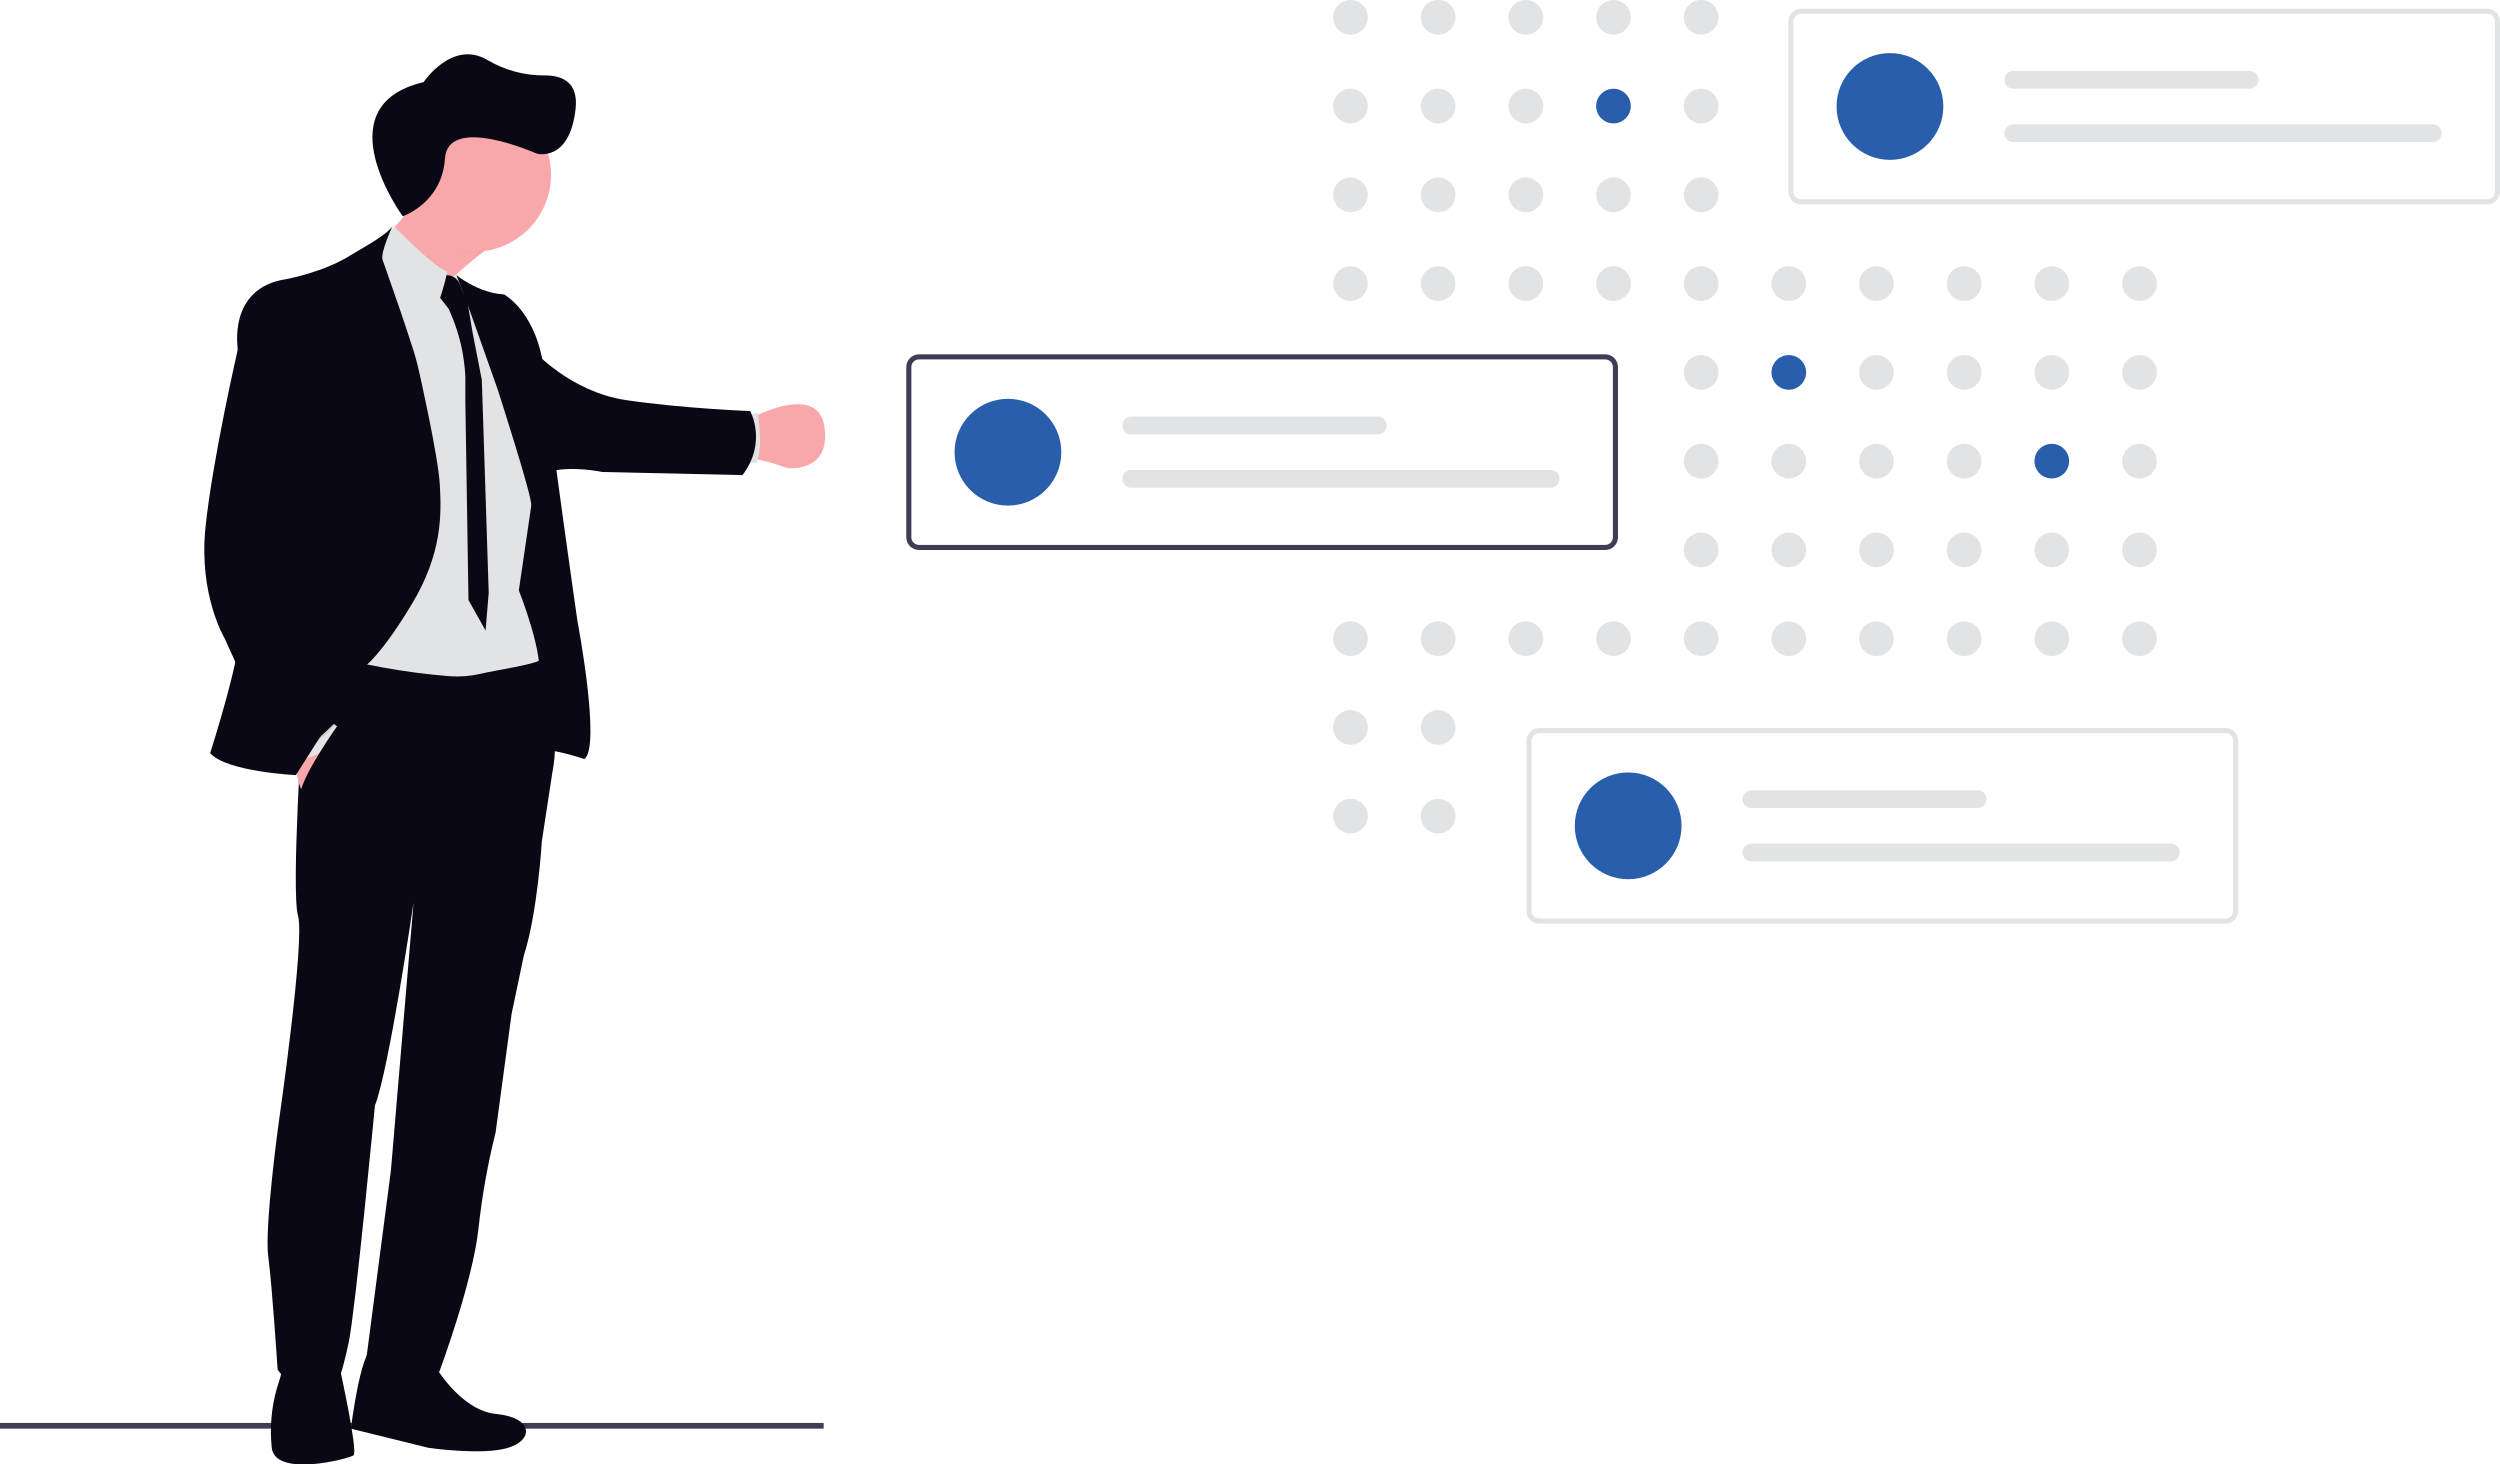 <svg width="169" height="99" viewBox="0 0 169 99" fill="none" xmlns="http://www.w3.org/2000/svg">
<g clip-path="url(#clip0_1761_1658)">
<path d="M55.678 96.191H0V96.576H55.678V96.191Z" fill="#3F3D56"/>
<path d="M35.144 30.983C35.305 31.5 35.447 31.994 35.568 32.417L35.493 32.444C35.399 32.051 35.281 31.543 35.144 30.983ZM30.673 18.394L30.65 18.407L30.672 18.387L30.673 18.394Z" fill="url(#paint0_linear_1761_1658)"/>
<path d="M25.193 91.139C24.352 91.409 23.721 96.578 23.721 96.578L28.949 97.869C28.949 97.869 32.615 98.41 34.358 97.869C36.1 97.328 36.04 95.826 33.546 95.586C31.052 95.346 29.279 92.131 29.279 92.131C29.279 92.131 26.034 90.87 25.193 91.139Z" fill="#090814"/>
<path d="M19.058 92.19C19.071 92.604 19.001 93.016 18.854 93.404C18.433 94.671 18.255 96.006 18.329 97.339C18.34 97.498 18.353 97.665 18.367 97.839C18.548 99.912 23.562 98.622 23.896 98.38C24.229 98.139 22.907 92.19 22.907 92.19C22.907 92.19 18.974 91.349 19.058 92.19Z" fill="#090814"/>
<path d="M24.549 16.88C24.55 16.882 24.551 16.884 24.552 16.886C24.658 17.146 28.596 26.802 27.883 23.644C27.862 23.55 27.848 23.455 27.841 23.359C27.78 22.583 28.146 21.73 28.735 20.882C29.111 20.352 29.528 19.853 29.983 19.39C30.211 19.154 30.447 18.923 30.685 18.7C31.341 18.085 32.023 17.523 32.628 17.054C33.715 16.206 34.554 15.668 34.554 15.668C34.554 15.668 26.938 6.789 27.478 10.619C27.626 11.669 28.245 12.716 27.826 13.688C27.55 14.304 27.16 14.862 26.675 15.332C26.293 15.71 25.876 16.052 25.43 16.353C25.24 16.482 25.067 16.589 24.927 16.671C24.694 16.808 24.549 16.88 24.549 16.88Z" fill="#F8A8AB"/>
<path d="M50.663 28.329C50.663 28.329 50.962 28.163 51.415 27.963C52.744 27.384 55.399 26.536 55.734 28.87C56.185 32.002 53.199 31.641 53.199 31.641C52.609 31.417 52.004 31.234 51.389 31.092C51.087 31.01 50.771 30.99 50.461 31.034L50.663 28.329Z" fill="#F8A8AB"/>
<path d="M50.207 31.294H51.106C51.629 30.587 51.229 27.902 51.229 27.902L50.447 28.044L50.207 31.294Z" fill="#E2E3E4"/>
<path d="M34.148 35.827L34.298 43.728L35.287 47.454C35.287 47.454 35.773 51.06 36.37 50.759C36.966 50.458 39.509 51.315 39.509 51.315L39.629 49.978L38.773 42.122L38.112 38.201C38.112 38.201 37.736 35.121 37.45 33.318C37.165 31.515 34.777 32.943 34.777 32.943L34.148 35.827Z" fill="#090814"/>
<path d="M37.007 31.907C38.63 31.452 40.726 31.907 40.726 31.907L50.193 32.116C51.883 29.885 50.711 27.789 50.711 27.789C50.711 27.789 46.068 27.607 42.306 27.045C38.543 26.482 36.065 23.688 36.065 23.688L37.007 31.907Z" fill="#090814"/>
<path opacity="0.1" d="M27.477 10.619C26.937 6.789 34.553 15.668 34.553 15.668C34.553 15.668 33.713 16.206 32.627 17.054C32.526 17.061 32.426 17.061 32.323 17.061C29.993 17.061 28.387 15.603 27.462 13.625C27.834 12.745 27.643 11.792 27.477 10.619Z" fill="black"/>
<path d="M26.836 11.802C26.838 10.422 27.389 9.1 28.365 8.126C29.342 7.151 30.666 6.605 32.045 6.605C33.425 6.606 34.748 7.155 35.723 8.13C36.699 9.106 37.247 10.429 37.248 11.809C37.249 13.188 36.702 14.512 35.728 15.489C34.754 16.465 33.431 17.015 32.052 17.018C30.672 17.02 29.348 16.475 28.37 15.502C27.392 14.529 26.84 13.207 26.836 11.828C26.836 11.819 26.836 11.811 26.836 11.802Z" fill="#F8A8AB"/>
<path d="M24.268 34.175L24.55 16.879L27.57 18.46L30.075 19.053L30.709 18.683L30.755 18.656L30.858 18.597C30.858 18.597 30.892 18.671 30.957 18.805C31.505 19.965 34.173 25.638 34.116 26.124C34.057 26.664 36.019 33.468 36.019 33.468L35.073 39.913C35.073 39.913 36.869 44.389 36.394 46.043C35.919 47.696 22.971 46.553 22.971 46.553L24.268 34.175Z" fill="#E2E3E4"/>
<path d="M29.326 19.59L30.332 20.881L30.495 21.258C31.063 22.589 31.389 24.01 31.458 25.455V27.131L31.669 40.561L32.826 42.625L33.037 40.071L32.572 25.694L31.94 22.444L31.595 20.385C31.41 20.026 31.249 19.654 31.114 19.273C30.769 18.387 29.881 18.627 29.881 18.627L29.326 19.59Z" fill="#090814"/>
<path d="M24.896 16.599L24.926 16.672L25.137 17.189L25.374 17.767C25.652 17.944 25.912 18.149 26.148 18.38C26.951 19.1 28.115 20.259 28.734 20.882C28.995 21.145 29.159 21.312 29.159 21.312C29.466 21.039 29.774 20.128 29.982 19.39C30.016 19.273 30.045 19.16 30.074 19.055C30.178 18.655 30.242 18.367 30.242 18.367C29.455 18.086 27.618 16.29 26.674 15.332C26.291 15.71 25.875 16.052 25.429 16.354C25.375 16.204 24.896 16.599 24.896 16.599Z" fill="#E2E3E4"/>
<path d="M31.468 19.021C32.057 19.382 33.015 19.851 34.078 19.905C34.078 19.905 36.379 21.123 36.806 25.291C37.233 29.459 39.036 41.988 39.036 41.988C39.036 41.988 40.641 50.436 39.51 51.313L38.249 40.972C38.249 40.972 36.04 34.999 35.88 33.895C35.739 32.888 33.983 27.388 33.675 26.424C33.644 26.334 33.628 26.283 33.628 26.283L31.872 21.316L30.857 18.598C31.051 18.753 31.255 18.894 31.468 19.021Z" fill="#090814"/>
<path d="M18.855 75.787C18.855 75.787 20.627 63.556 20.147 61.906C19.666 60.255 20.478 48.059 20.478 48.059L20.745 45.771L20.894 44.481L20.958 43.941L21.267 44.036C24.254 44.906 27.321 45.468 30.422 45.715C31.109 45.761 31.8 45.706 32.471 45.551C33.697 45.271 36.068 44.928 36.482 44.634C36.482 44.634 36.623 45.014 36.8 45.636C37.207 47.073 37.82 49.819 37.348 52.159L36.626 56.891C36.626 56.891 36.342 61.714 35.41 64.599L34.585 68.534L33.502 76.555C32.968 78.693 32.581 80.865 32.345 83.055C31.951 86.692 29.7 92.725 29.7 92.725C29.7 92.725 24.916 93.387 24.774 91.765L26.427 79.114L27.959 60.997C27.959 60.997 26.299 72.301 25.345 74.736C25.345 74.736 24.023 88.612 23.572 90.75C23.121 92.888 22.822 93.453 22.822 93.453C22.822 93.453 20.027 94.476 18.765 92.583C18.765 92.583 18.405 86.966 18.135 84.953C17.864 82.936 18.855 75.787 18.855 75.787Z" fill="#090814"/>
<path d="M21.052 48.414L23.03 49.376L20.672 53.823C19.786 52.996 19.89 49.707 19.89 49.707L21.052 48.414Z" fill="#F8A8AB"/>
<path d="M21.903 48.414L22.804 49.12L21.603 50.939L19.966 51.539L19.83 50.337L21.903 48.414Z" fill="#E2E3E4"/>
<g opacity="0.1">
<path d="M36.484 44.654C36.479 44.648 36.477 44.641 36.476 44.633C36.45 44.65 36.424 44.665 36.397 44.678L36.484 44.654Z" fill="black"/>
</g>
<path d="M14.207 50.91C15.288 52.172 20 52.398 20 52.398L23.672 46.61L24.663 45.05C24.663 45.05 25.767 44.284 27.841 40.835C29.915 37.386 29.844 34.73 29.73 32.746C29.615 30.762 28.317 25.061 28.317 25.061C28.19 24.485 28.031 23.917 27.841 23.358C27.39 21.937 26.707 19.962 26.149 18.379C26.049 18.094 25.953 17.821 25.861 17.567C25.692 17.083 26.553 15.242 26.553 15.242C26.25 15.851 24.337 16.853 23.671 17.273C21.877 18.403 19.371 18.866 19.371 18.866C15.337 19.453 16.082 23.621 16.082 23.621C16.082 23.621 16.037 39.824 16.285 41.762C16.534 43.701 14.207 50.91 14.207 50.91Z" fill="#090814"/>
<path opacity="0.1" d="M16.256 23.618C16.256 23.618 14.544 31.056 14.07 35.652C13.597 40.248 15.377 43.177 15.377 43.177L19.185 51.628C20.492 51.292 23.151 48.52 23.151 48.52L19.336 37.951C19.336 37.951 20.751 32.614 21.635 27.698C22.52 22.783 20.176 20.577 20.176 20.577C16.255 19.09 16.256 23.618 16.256 23.618Z" fill="black"/>
<path d="M16.076 23.618C16.076 23.618 14.364 31.056 13.891 35.652C13.417 40.248 15.198 43.177 15.198 43.177L19.013 51.628C20.32 51.292 22.979 48.52 22.979 48.52L19.164 37.951C19.164 37.951 20.579 32.614 21.461 27.698C22.343 22.783 19.997 20.577 19.997 20.577C16.076 19.09 16.076 23.618 16.076 23.618Z" fill="#090814"/>
<path d="M23.602 49.857L22.551 52.862L21.38 54.469C21.38 54.469 20.502 55.055 20.283 53.959C20.064 52.862 23.031 48.745 23.031 48.745C23.5 48.559 23.602 49.857 23.602 49.857Z" fill="#090814"/>
<path d="M27.224 14.618C27.224 14.618 21.785 7.164 28.634 5.552C28.634 5.552 30.58 2.633 32.971 4.069C34.145 4.758 35.484 5.114 36.844 5.099C38.003 5.099 39.111 5.552 38.909 7.365C38.506 10.992 36.29 10.387 36.29 10.387C36.29 10.387 30.28 7.695 30.079 10.717C29.877 13.739 27.224 14.618 27.224 14.618Z" fill="#090814"/>
<path d="M91.292 2.341C91.938 2.341 92.463 1.817 92.463 1.171C92.463 0.524 91.938 0 91.292 0C90.645 0 90.121 0.524 90.121 1.171C90.121 1.817 90.645 2.341 91.292 2.341Z" fill="#E2E3E4"/>
<path d="M97.219 2.341C97.866 2.341 98.39 1.817 98.39 1.171C98.39 0.524 97.866 0 97.219 0C96.573 0 96.049 0.524 96.049 1.171C96.049 1.817 96.573 2.341 97.219 2.341Z" fill="#E2E3E4"/>
<path d="M103.145 2.341C103.792 2.341 104.316 1.817 104.316 1.171C104.316 0.524 103.792 0 103.145 0C102.499 0 101.975 0.524 101.975 1.171C101.975 1.817 102.499 2.341 103.145 2.341Z" fill="#E2E3E4"/>
<path d="M109.071 2.341C109.718 2.341 110.242 1.817 110.242 1.171C110.242 0.524 109.718 0 109.071 0C108.425 0 107.9 0.524 107.9 1.171C107.9 1.817 108.425 2.341 109.071 2.341Z" fill="#E2E3E4"/>
<path d="M114.997 2.341C115.643 2.341 116.168 1.817 116.168 1.171C116.168 0.524 115.643 0 114.997 0C114.35 0 113.826 0.524 113.826 1.171C113.826 1.817 114.35 2.341 114.997 2.341Z" fill="#E2E3E4"/>
<path d="M91.292 8.341C91.938 8.341 92.463 7.817 92.463 7.171C92.463 6.524 91.938 6 91.292 6C90.645 6 90.121 6.524 90.121 7.171C90.121 7.817 90.645 8.341 91.292 8.341Z" fill="#E2E3E4"/>
<path d="M97.219 8.341C97.866 8.341 98.39 7.817 98.39 7.171C98.39 6.524 97.866 6 97.219 6C96.573 6 96.049 6.524 96.049 7.171C96.049 7.817 96.573 8.341 97.219 8.341Z" fill="#E2E3E4"/>
<path d="M103.145 8.341C103.792 8.341 104.316 7.817 104.316 7.171C104.316 6.524 103.792 6 103.145 6C102.499 6 101.975 6.524 101.975 7.171C101.975 7.817 102.499 8.341 103.145 8.341Z" fill="#E2E3E4"/>
<path d="M109.071 8.341C109.718 8.341 110.242 7.817 110.242 7.171C110.242 6.524 109.718 6 109.071 6C108.425 6 107.9 6.524 107.9 7.171C107.9 7.817 108.425 8.341 109.071 8.341Z" fill="#285EAB"/>
<path d="M114.997 8.341C115.643 8.341 116.168 7.817 116.168 7.171C116.168 6.524 115.643 6 114.997 6C114.35 6 113.826 6.524 113.826 7.171C113.826 7.817 114.35 8.341 114.997 8.341Z" fill="#E2E3E4"/>
<path d="M126.848 8.341C127.495 8.341 128.019 7.817 128.019 7.171C128.019 6.524 127.495 6 126.848 6C126.202 6 125.678 6.524 125.678 7.171C125.678 7.817 126.202 8.341 126.848 8.341Z" fill="#E2E3E4"/>
<path d="M91.292 14.341C91.938 14.341 92.463 13.817 92.463 13.171C92.463 12.524 91.938 12 91.292 12C90.645 12 90.121 12.524 90.121 13.171C90.121 13.817 90.645 14.341 91.292 14.341Z" fill="#E2E3E4"/>
<path d="M97.219 14.341C97.866 14.341 98.39 13.817 98.39 13.171C98.39 12.524 97.866 12 97.219 12C96.573 12 96.049 12.524 96.049 13.171C96.049 13.817 96.573 14.341 97.219 14.341Z" fill="#E2E3E4"/>
<path d="M103.145 14.341C103.792 14.341 104.316 13.817 104.316 13.171C104.316 12.524 103.792 12 103.145 12C102.499 12 101.975 12.524 101.975 13.171C101.975 13.817 102.499 14.341 103.145 14.341Z" fill="#E2E3E4"/>
<path d="M109.071 14.341C109.718 14.341 110.242 13.817 110.242 13.171C110.242 12.524 109.718 12 109.071 12C108.425 12 107.9 12.524 107.9 13.171C107.9 13.817 108.425 14.341 109.071 14.341Z" fill="#E2E3E4"/>
<path d="M114.997 14.341C115.643 14.341 116.168 13.817 116.168 13.171C116.168 12.524 115.643 12 114.997 12C114.35 12 113.826 12.524 113.826 13.171C113.826 13.817 114.35 14.341 114.997 14.341Z" fill="#E2E3E4"/>
<path d="M91.292 20.341C91.938 20.341 92.463 19.817 92.463 19.171C92.463 18.524 91.938 18 91.292 18C90.645 18 90.121 18.524 90.121 19.171C90.121 19.817 90.645 20.341 91.292 20.341Z" fill="#E2E3E4"/>
<path d="M97.219 20.341C97.866 20.341 98.39 19.817 98.39 19.171C98.39 18.524 97.866 18 97.219 18C96.573 18 96.049 18.524 96.049 19.171C96.049 19.817 96.573 20.341 97.219 20.341Z" fill="#E2E3E4"/>
<path d="M103.145 20.341C103.792 20.341 104.316 19.817 104.316 19.171C104.316 18.524 103.792 18 103.145 18C102.499 18 101.975 18.524 101.975 19.171C101.975 19.817 102.499 20.341 103.145 20.341Z" fill="#E2E3E4"/>
<path d="M109.071 20.341C109.718 20.341 110.242 19.817 110.242 19.171C110.242 18.524 109.718 18 109.071 18C108.425 18 107.9 18.524 107.9 19.171C107.9 19.817 108.425 20.341 109.071 20.341Z" fill="#E2E3E4"/>
<path d="M114.997 20.341C115.643 20.341 116.168 19.817 116.168 19.171C116.168 18.524 115.643 18 114.997 18C114.35 18 113.826 18.524 113.826 19.171C113.826 19.817 114.35 20.341 114.997 20.341Z" fill="#E2E3E4"/>
<path d="M120.923 20.341C121.569 20.341 122.093 19.817 122.093 19.171C122.093 18.524 121.569 18 120.923 18C120.276 18 119.752 18.524 119.752 19.171C119.752 19.817 120.276 20.341 120.923 20.341Z" fill="#E2E3E4"/>
<path d="M126.848 20.341C127.495 20.341 128.019 19.817 128.019 19.171C128.019 18.524 127.495 18 126.848 18C126.202 18 125.678 18.524 125.678 19.171C125.678 19.817 126.202 20.341 126.848 20.341Z" fill="#E2E3E4"/>
<path d="M132.776 20.341C133.423 20.341 133.947 19.817 133.947 19.171C133.947 18.524 133.423 18 132.776 18C132.13 18 131.605 18.524 131.605 19.171C131.605 19.817 132.13 20.341 132.776 20.341Z" fill="#E2E3E4"/>
<path d="M138.702 20.341C139.349 20.341 139.873 19.817 139.873 19.171C139.873 18.524 139.349 18 138.702 18C138.055 18 137.531 18.524 137.531 19.171C137.531 19.817 138.055 20.341 138.702 20.341Z" fill="#E2E3E4"/>
<path d="M144.628 20.341C145.274 20.341 145.798 19.817 145.798 19.171C145.798 18.524 145.274 18 144.628 18C143.981 18 143.457 18.524 143.457 19.171C143.457 19.817 143.981 20.341 144.628 20.341Z" fill="#E2E3E4"/>
<path d="M114.997 26.345C115.643 26.345 116.168 25.821 116.168 25.175C116.168 24.528 115.643 24.004 114.997 24.004C114.35 24.004 113.826 24.528 113.826 25.175C113.826 25.821 114.35 26.345 114.997 26.345Z" fill="#E2E3E4"/>
<path d="M120.923 26.345C121.569 26.345 122.093 25.821 122.093 25.175C122.093 24.528 121.569 24.004 120.923 24.004C120.276 24.004 119.752 24.528 119.752 25.175C119.752 25.821 120.276 26.345 120.923 26.345Z" fill="#285EAB"/>
<path d="M126.848 26.345C127.495 26.345 128.019 25.821 128.019 25.175C128.019 24.528 127.495 24.004 126.848 24.004C126.202 24.004 125.678 24.528 125.678 25.175C125.678 25.821 126.202 26.345 126.848 26.345Z" fill="#E2E3E4"/>
<path d="M132.776 26.345C133.423 26.345 133.947 25.821 133.947 25.175C133.947 24.528 133.423 24.004 132.776 24.004C132.13 24.004 131.605 24.528 131.605 25.175C131.605 25.821 132.13 26.345 132.776 26.345Z" fill="#E2E3E4"/>
<path d="M138.702 26.345C139.349 26.345 139.873 25.821 139.873 25.175C139.873 24.528 139.349 24.004 138.702 24.004C138.055 24.004 137.531 24.528 137.531 25.175C137.531 25.821 138.055 26.345 138.702 26.345Z" fill="#E2E3E4"/>
<path d="M144.628 26.345C145.274 26.345 145.798 25.821 145.798 25.175C145.798 24.528 145.274 24.004 144.628 24.004C143.981 24.004 143.457 24.528 143.457 25.175C143.457 25.821 143.981 26.345 144.628 26.345Z" fill="#E2E3E4"/>
<path d="M114.997 32.345C115.643 32.345 116.168 31.821 116.168 31.175C116.168 30.528 115.643 30.004 114.997 30.004C114.35 30.004 113.826 30.528 113.826 31.175C113.826 31.821 114.35 32.345 114.997 32.345Z" fill="#E2E3E4"/>
<path d="M120.923 32.345C121.569 32.345 122.093 31.821 122.093 31.175C122.093 30.528 121.569 30.004 120.923 30.004C120.276 30.004 119.752 30.528 119.752 31.175C119.752 31.821 120.276 32.345 120.923 32.345Z" fill="#E2E3E4"/>
<path d="M126.848 32.345C127.495 32.345 128.019 31.821 128.019 31.175C128.019 30.528 127.495 30.004 126.848 30.004C126.202 30.004 125.678 30.528 125.678 31.175C125.678 31.821 126.202 32.345 126.848 32.345Z" fill="#E2E3E4"/>
<path d="M132.776 32.345C133.423 32.345 133.947 31.821 133.947 31.175C133.947 30.528 133.423 30.004 132.776 30.004C132.13 30.004 131.605 30.528 131.605 31.175C131.605 31.821 132.13 32.345 132.776 32.345Z" fill="#E2E3E4"/>
<path d="M138.702 32.345C139.349 32.345 139.873 31.821 139.873 31.175C139.873 30.528 139.349 30.004 138.702 30.004C138.055 30.004 137.531 30.528 137.531 31.175C137.531 31.821 138.055 32.345 138.702 32.345Z" fill="#285EAB"/>
<path d="M144.628 32.345C145.274 32.345 145.798 31.821 145.798 31.175C145.798 30.528 145.274 30.004 144.628 30.004C143.981 30.004 143.457 30.528 143.457 31.175C143.457 31.821 143.981 32.345 144.628 32.345Z" fill="#E2E3E4"/>
<path d="M114.997 38.345C115.643 38.345 116.168 37.821 116.168 37.175C116.168 36.528 115.643 36.004 114.997 36.004C114.35 36.004 113.826 36.528 113.826 37.175C113.826 37.821 114.35 38.345 114.997 38.345Z" fill="#E2E3E4"/>
<path d="M120.923 38.345C121.569 38.345 122.093 37.821 122.093 37.175C122.093 36.528 121.569 36.004 120.923 36.004C120.276 36.004 119.752 36.528 119.752 37.175C119.752 37.821 120.276 38.345 120.923 38.345Z" fill="#E2E3E4"/>
<path d="M126.848 38.345C127.495 38.345 128.019 37.821 128.019 37.175C128.019 36.528 127.495 36.004 126.848 36.004C126.202 36.004 125.678 36.528 125.678 37.175C125.678 37.821 126.202 38.345 126.848 38.345Z" fill="#E2E3E4"/>
<path d="M132.776 38.345C133.423 38.345 133.947 37.821 133.947 37.175C133.947 36.528 133.423 36.004 132.776 36.004C132.13 36.004 131.605 36.528 131.605 37.175C131.605 37.821 132.13 38.345 132.776 38.345Z" fill="#E2E3E4"/>
<path d="M138.702 38.345C139.349 38.345 139.873 37.821 139.873 37.175C139.873 36.528 139.349 36.004 138.702 36.004C138.055 36.004 137.531 36.528 137.531 37.175C137.531 37.821 138.055 38.345 138.702 38.345Z" fill="#E2E3E4"/>
<path d="M144.628 38.345C145.274 38.345 145.798 37.821 145.798 37.175C145.798 36.528 145.274 36.004 144.628 36.004C143.981 36.004 143.457 36.528 143.457 37.175C143.457 37.821 143.981 38.345 144.628 38.345Z" fill="#E2E3E4"/>
<path d="M91.292 44.345C91.938 44.345 92.463 43.821 92.463 43.175C92.463 42.528 91.938 42.004 91.292 42.004C90.645 42.004 90.121 42.528 90.121 43.175C90.121 43.821 90.645 44.345 91.292 44.345Z" fill="#E2E3E4"/>
<path d="M97.219 44.345C97.866 44.345 98.39 43.821 98.39 43.175C98.39 42.528 97.866 42.004 97.219 42.004C96.573 42.004 96.049 42.528 96.049 43.175C96.049 43.821 96.573 44.345 97.219 44.345Z" fill="#E2E3E4"/>
<path d="M103.145 44.345C103.792 44.345 104.316 43.821 104.316 43.175C104.316 42.528 103.792 42.004 103.145 42.004C102.499 42.004 101.975 42.528 101.975 43.175C101.975 43.821 102.499 44.345 103.145 44.345Z" fill="#E2E3E4"/>
<path d="M109.071 44.345C109.718 44.345 110.242 43.821 110.242 43.175C110.242 42.528 109.718 42.004 109.071 42.004C108.425 42.004 107.9 42.528 107.9 43.175C107.9 43.821 108.425 44.345 109.071 44.345Z" fill="#E2E3E4"/>
<path d="M114.997 44.345C115.643 44.345 116.168 43.821 116.168 43.175C116.168 42.528 115.643 42.004 114.997 42.004C114.35 42.004 113.826 42.528 113.826 43.175C113.826 43.821 114.35 44.345 114.997 44.345Z" fill="#E2E3E4"/>
<path d="M120.923 44.345C121.569 44.345 122.093 43.821 122.093 43.175C122.093 42.528 121.569 42.004 120.923 42.004C120.276 42.004 119.752 42.528 119.752 43.175C119.752 43.821 120.276 44.345 120.923 44.345Z" fill="#E2E3E4"/>
<path d="M126.848 44.345C127.495 44.345 128.019 43.821 128.019 43.175C128.019 42.528 127.495 42.004 126.848 42.004C126.202 42.004 125.678 42.528 125.678 43.175C125.678 43.821 126.202 44.345 126.848 44.345Z" fill="#E2E3E4"/>
<path d="M132.776 44.345C133.423 44.345 133.947 43.821 133.947 43.175C133.947 42.528 133.423 42.004 132.776 42.004C132.13 42.004 131.605 42.528 131.605 43.175C131.605 43.821 132.13 44.345 132.776 44.345Z" fill="#E2E3E4"/>
<path d="M138.702 44.345C139.349 44.345 139.873 43.821 139.873 43.175C139.873 42.528 139.349 42.004 138.702 42.004C138.055 42.004 137.531 42.528 137.531 43.175C137.531 43.821 138.055 44.345 138.702 44.345Z" fill="#E2E3E4"/>
<path d="M144.628 44.345C145.274 44.345 145.798 43.821 145.798 43.175C145.798 42.528 145.274 42.004 144.628 42.004C143.981 42.004 143.457 42.528 143.457 43.175C143.457 43.821 143.981 44.345 144.628 44.345Z" fill="#E2E3E4"/>
<path d="M92.463 49.179C92.466 48.532 91.944 48.006 91.297 48.003C90.651 48.001 90.125 48.523 90.122 49.169C90.119 49.816 90.641 50.342 91.288 50.345C91.934 50.347 92.461 49.825 92.463 49.179Z" fill="#E2E3E4"/>
<path d="M97.219 50.345C97.866 50.345 98.39 49.821 98.39 49.175C98.39 48.528 97.866 48.004 97.219 48.004C96.573 48.004 96.049 48.528 96.049 49.175C96.049 49.821 96.573 50.345 97.219 50.345Z" fill="#E2E3E4"/>
<path d="M92.463 55.179C92.466 54.532 91.944 54.006 91.297 54.003C90.651 54.001 90.125 54.523 90.122 55.169C90.119 55.816 90.641 56.342 91.288 56.345C91.934 56.347 92.461 55.825 92.463 55.179Z" fill="#E2E3E4"/>
<path d="M97.219 56.345C97.866 56.345 98.39 55.821 98.39 55.175C98.39 54.528 97.866 54.004 97.219 54.004C96.573 54.004 96.049 54.528 96.049 55.175C96.049 55.821 96.573 56.345 97.219 56.345Z" fill="#E2E3E4"/>
<path d="M109.071 56.345C109.718 56.345 110.242 55.821 110.242 55.175C110.242 54.528 109.718 54.004 109.071 54.004C108.425 54.004 107.9 54.528 107.9 55.175C107.9 55.821 108.425 56.345 109.071 56.345Z" fill="#E2E3E4"/>
<path d="M168.141 13.812H121.748C121.52 13.812 121.302 13.722 121.141 13.561C120.98 13.399 120.889 13.181 120.889 12.953V1.445C120.889 1.217 120.98 0.999 121.141 0.838C121.302 0.677 121.52 0.586 121.748 0.586H168.141C168.369 0.586 168.587 0.677 168.748 0.838C168.909 0.999 169 1.217 169 1.445V12.953C169 13.181 168.909 13.399 168.748 13.561C168.587 13.722 168.369 13.812 168.141 13.812ZM121.748 0.93C121.611 0.93 121.48 0.984 121.383 1.081C121.287 1.177 121.232 1.308 121.232 1.445V12.953C121.232 13.09 121.287 13.221 121.383 13.318C121.48 13.414 121.611 13.469 121.748 13.469H168.141C168.278 13.469 168.409 13.414 168.505 13.318C168.602 13.221 168.656 13.09 168.657 12.953V1.445C168.656 1.308 168.602 1.177 168.505 1.081C168.409 0.984 168.278 0.93 168.141 0.93H121.748Z" fill="#E2E3E4"/>
<path d="M127.761 10.807C129.754 10.807 131.369 9.191 131.369 7.198C131.369 5.205 129.754 3.59 127.761 3.59C125.768 3.59 124.152 5.205 124.152 7.198C124.152 9.191 125.768 10.807 127.761 10.807Z" fill="#285EAB"/>
<path d="M136.096 4.793C135.936 4.793 135.783 4.856 135.67 4.969C135.558 5.082 135.494 5.235 135.494 5.394C135.494 5.554 135.558 5.707 135.67 5.82C135.783 5.932 135.936 5.996 136.096 5.996H152.075C152.235 5.996 152.388 5.932 152.501 5.82C152.613 5.707 152.677 5.554 152.677 5.394C152.677 5.235 152.613 5.082 152.501 4.969C152.388 4.856 152.235 4.793 152.075 4.793H136.096Z" fill="#E2E3E4"/>
<path d="M136.096 8.402C135.936 8.402 135.783 8.466 135.67 8.578C135.558 8.691 135.494 8.844 135.494 9.004C135.494 9.163 135.558 9.316 135.67 9.429C135.783 9.542 135.936 9.605 136.096 9.605H164.447C164.606 9.605 164.759 9.542 164.872 9.429C164.985 9.316 165.048 9.163 165.048 9.004C165.048 8.844 164.985 8.691 164.872 8.578C164.759 8.466 164.606 8.402 164.447 8.402H136.096Z" fill="#E2E3E4"/>
<path d="M108.516 37.18H62.123C61.895 37.179 61.677 37.089 61.516 36.928C61.355 36.767 61.264 36.548 61.264 36.321V24.812C61.264 24.584 61.355 24.366 61.516 24.205C61.677 24.044 61.895 23.953 62.123 23.953H108.516C108.744 23.953 108.962 24.044 109.123 24.205C109.284 24.366 109.375 24.584 109.375 24.812V36.321C109.375 36.548 109.284 36.767 109.123 36.928C108.962 37.089 108.744 37.179 108.516 37.18ZM62.123 24.297C61.986 24.297 61.855 24.351 61.758 24.448C61.662 24.545 61.608 24.676 61.607 24.812V36.321C61.608 36.457 61.662 36.588 61.758 36.685C61.855 36.782 61.986 36.836 62.123 36.836H108.516C108.653 36.836 108.784 36.782 108.88 36.685C108.977 36.588 109.031 36.457 109.032 36.321V24.812C109.031 24.676 108.977 24.545 108.88 24.448C108.784 24.351 108.653 24.297 108.516 24.297H62.123Z" fill="#3F3D56"/>
<path d="M68.138 34.178C70.13 34.178 71.746 32.562 71.746 30.569C71.746 28.576 70.13 26.961 68.138 26.961C66.145 26.961 64.529 28.576 64.529 30.569C64.529 32.562 66.145 34.178 68.138 34.178Z" fill="#285EAB"/>
<path d="M76.471 28.16C76.311 28.16 76.158 28.224 76.045 28.336C75.933 28.449 75.869 28.602 75.869 28.762C75.869 28.921 75.933 29.074 76.045 29.187C76.158 29.3 76.311 29.363 76.471 29.363H93.138C93.297 29.363 93.45 29.3 93.563 29.187C93.676 29.074 93.739 28.921 93.739 28.762C93.739 28.602 93.676 28.449 93.563 28.336C93.45 28.224 93.297 28.16 93.138 28.16H76.471Z" fill="#E2E3E4"/>
<path d="M76.471 31.77C76.311 31.77 76.158 31.833 76.045 31.946C75.933 32.059 75.869 32.211 75.869 32.371C75.869 32.53 75.933 32.683 76.045 32.796C76.158 32.909 76.311 32.972 76.471 32.972H104.822C104.981 32.972 105.134 32.909 105.247 32.796C105.36 32.683 105.423 32.53 105.423 32.371C105.423 32.211 105.36 32.059 105.247 31.946C105.134 31.833 104.981 31.77 104.822 31.77H76.471Z" fill="#E2E3E4"/>
<path d="M150.442 62.441H104.049C103.821 62.441 103.602 62.35 103.441 62.19C103.28 62.028 103.19 61.81 103.189 61.582V50.074C103.19 49.846 103.28 49.628 103.441 49.467C103.602 49.306 103.821 49.215 104.049 49.215H150.442C150.67 49.215 150.888 49.306 151.049 49.467C151.21 49.628 151.301 49.846 151.301 50.074V61.582C151.301 61.81 151.21 62.028 151.049 62.19C150.888 62.35 150.67 62.441 150.442 62.441ZM104.049 49.559C103.912 49.559 103.781 49.613 103.684 49.71C103.588 49.806 103.533 49.937 103.533 50.074V61.582C103.533 61.719 103.588 61.85 103.684 61.947C103.781 62.043 103.912 62.098 104.049 62.098H150.442C150.579 62.098 150.71 62.043 150.806 61.947C150.903 61.85 150.957 61.719 150.957 61.582V50.074C150.957 49.937 150.903 49.806 150.806 49.71C150.71 49.613 150.579 49.559 150.442 49.559H104.049Z" fill="#E2E3E4"/>
<path d="M110.063 59.435C112.056 59.435 113.672 57.82 113.672 55.827C113.672 53.834 112.056 52.219 110.063 52.219C108.071 52.219 106.455 53.834 106.455 55.827C106.455 57.82 108.071 59.435 110.063 59.435Z" fill="#285EAB"/>
<path d="M118.396 53.422C118.237 53.422 118.084 53.485 117.971 53.598C117.858 53.711 117.795 53.864 117.795 54.023C117.795 54.183 117.858 54.336 117.971 54.449C118.084 54.561 118.237 54.625 118.396 54.625H133.689C133.848 54.625 134.001 54.561 134.114 54.449C134.227 54.336 134.29 54.183 134.29 54.023C134.29 53.864 134.227 53.711 134.114 53.598C134.001 53.485 133.848 53.422 133.689 53.422H118.396Z" fill="#E2E3E4"/>
<path d="M118.396 57.027C118.237 57.027 118.084 57.091 117.971 57.203C117.858 57.316 117.795 57.469 117.795 57.629C117.795 57.788 117.858 57.941 117.971 58.054C118.084 58.167 118.237 58.23 118.396 58.23H146.748C146.907 58.23 147.06 58.167 147.173 58.054C147.286 57.941 147.349 57.788 147.349 57.629C147.349 57.469 147.286 57.316 147.173 57.203C147.06 57.091 146.907 57.027 146.748 57.027H118.396Z" fill="#E2E3E4"/>
</g>
<defs>
<linearGradient id="paint0_linear_1761_1658" x1="33.109" y1="32.444" x2="33.109" y2="18.387" gradientUnits="userSpaceOnUse">
<stop stop-color="#808080" stop-opacity="0.25"/>
<stop offset="0.54" stop-color="#808080" stop-opacity="0.12"/>
<stop offset="1" stop-color="#808080" stop-opacity="0.1"/>
</linearGradient>
<clipPath id="clip0_1761_1658">
<rect width="169" height="99" fill="white"/>
</clipPath>
</defs>
</svg>
